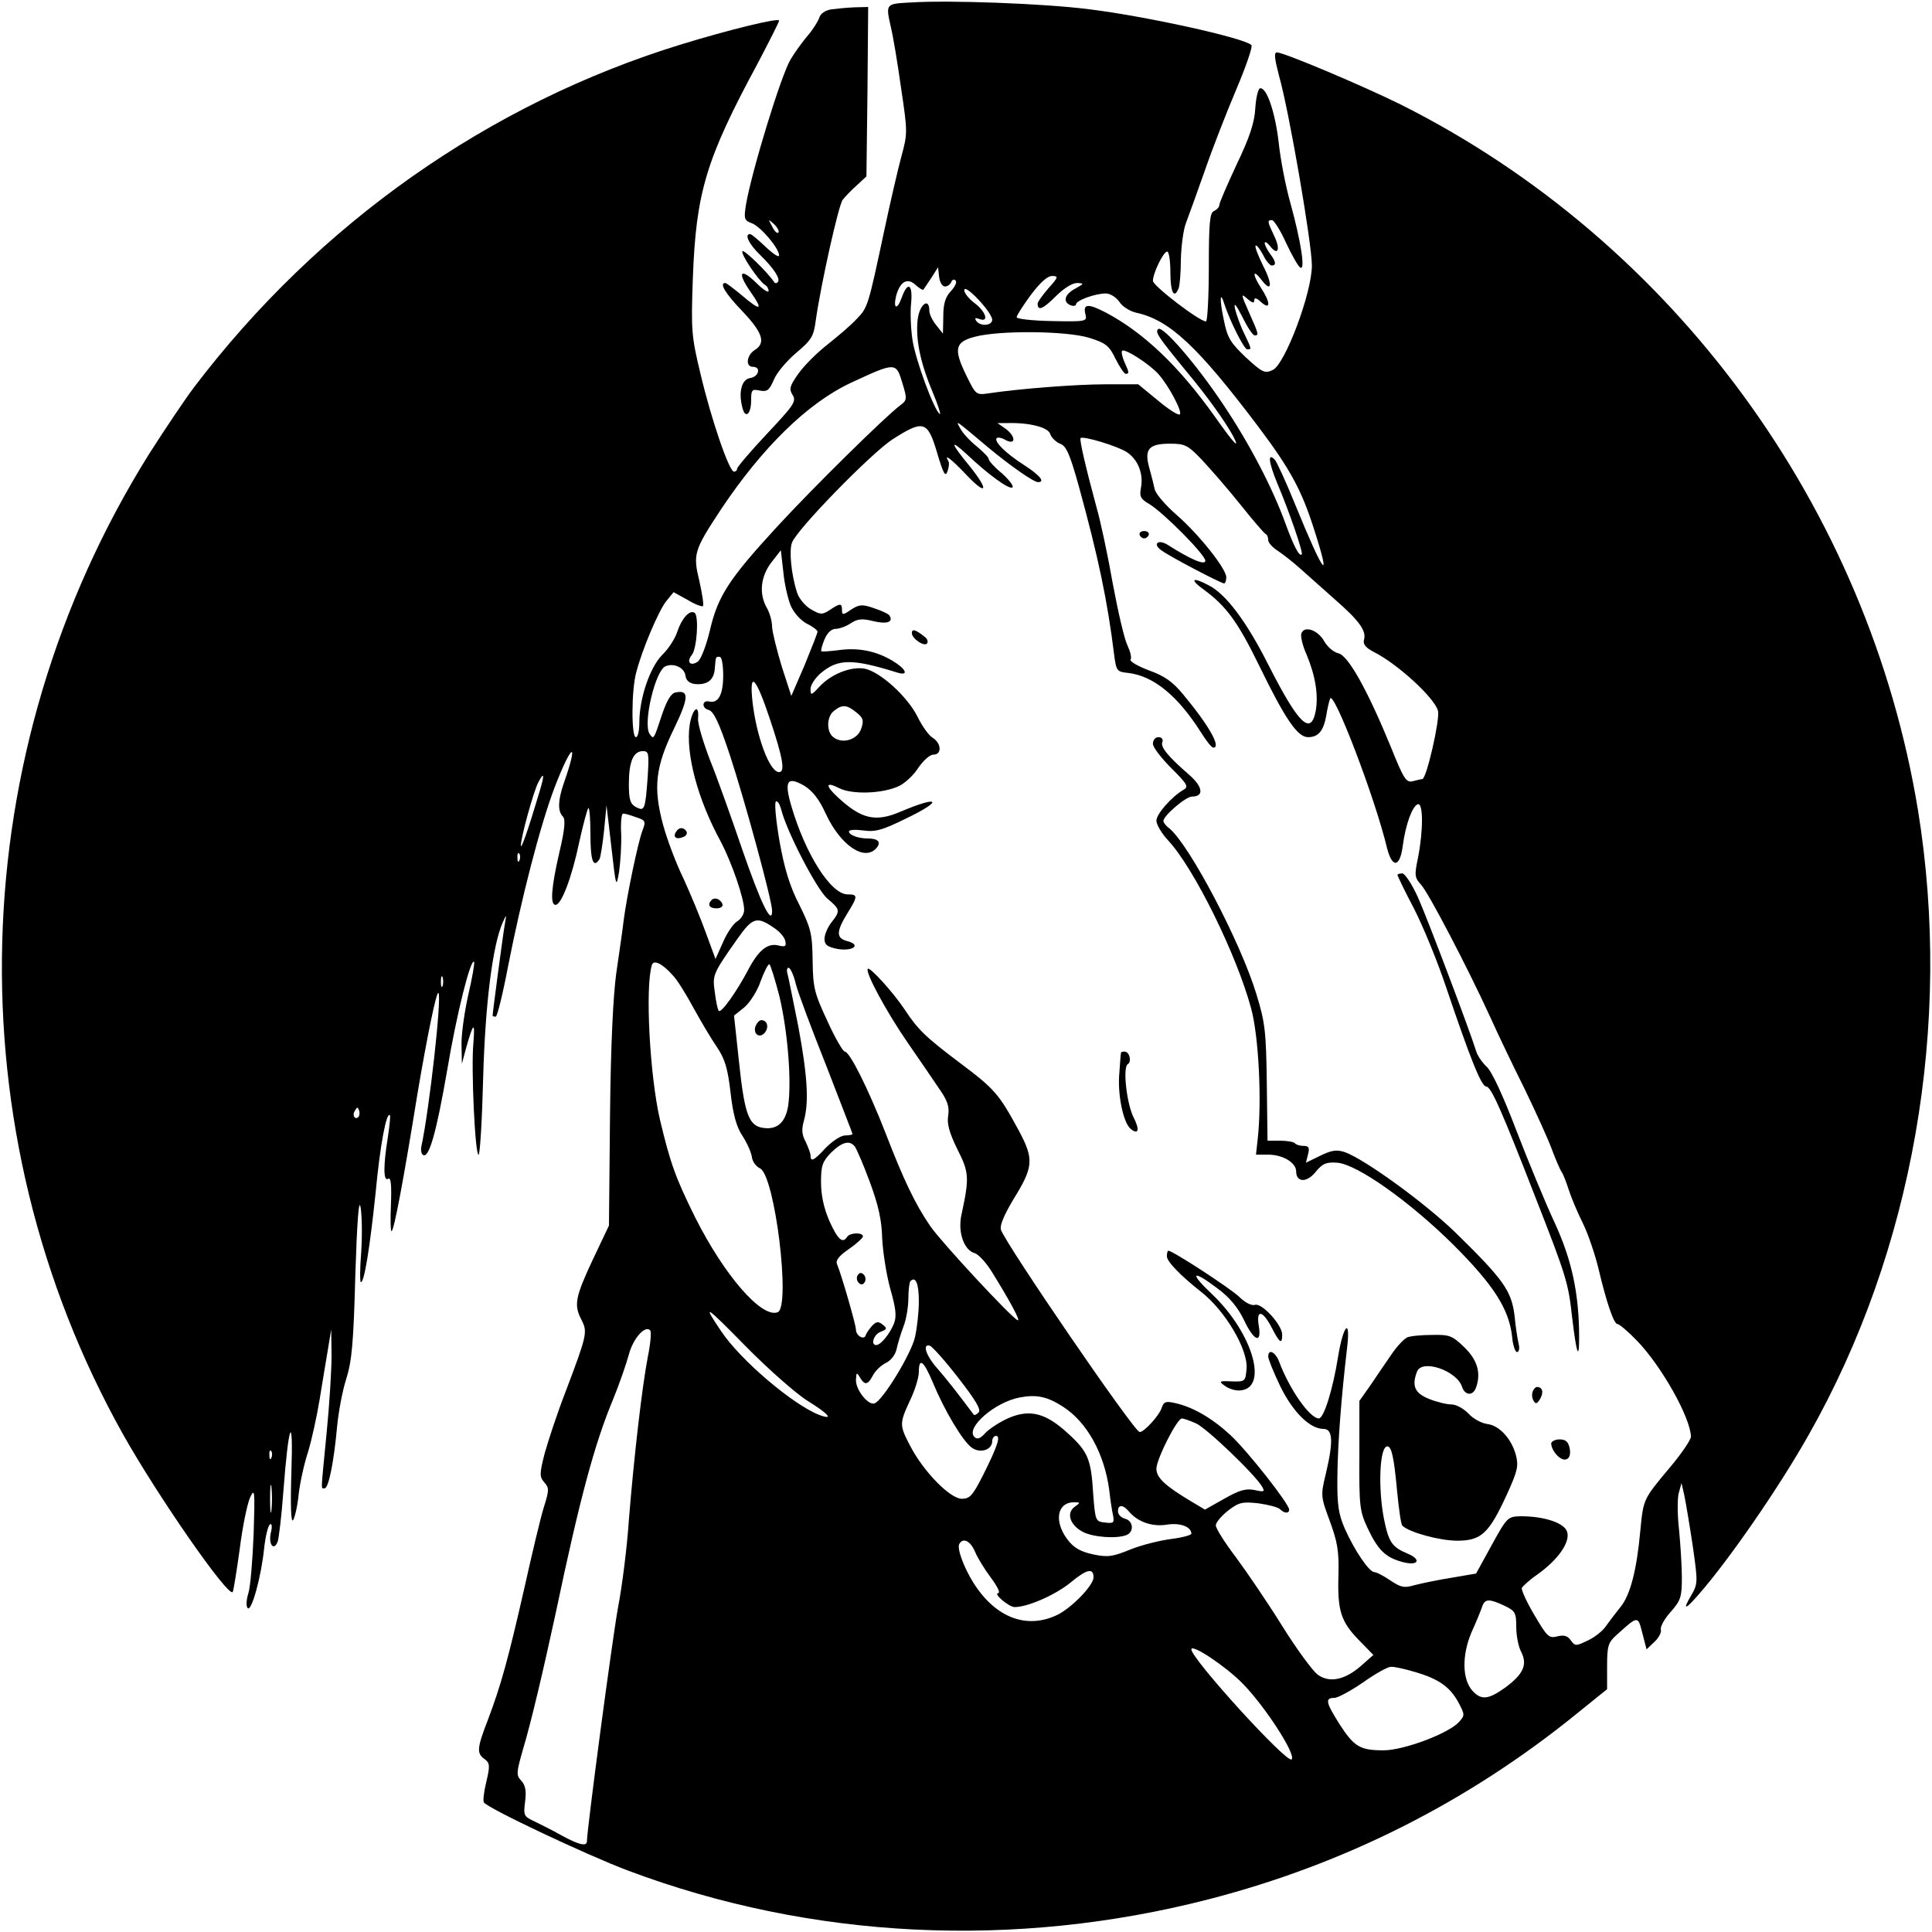 <?xml version="1.0" standalone="no"?>
<!DOCTYPE svg PUBLIC "-//W3C//DTD SVG 20010904//EN"
 "http://www.w3.org/TR/2001/REC-SVG-20010904/DTD/svg10.dtd">
<svg version="1.0" xmlns="http://www.w3.org/2000/svg"
 width="553pt" height="553pt" viewBox="0 0 553 553"
 preserveAspectRatio="xMidYMid meet">
<g transform="translate(0,553) scale(0.1,-0.1)"
fill="#000000" stroke="none">
<path d="M2608 5523 c-74 -4 -73 -3 -58 -71 6 -24 19 -101 29 -173 19 -127 19
-131 1 -197 -10 -37 -32 -132 -49 -212 -46 -216 -47 -220 -78 -252 -15 -17
-53 -49 -83 -73 -31 -24 -69 -62 -85 -85 -25 -35 -27 -44 -16 -61 11 -18 3
-29 -74 -111 -47 -50 -85 -95 -85 -99 0 -5 -4 -9 -9 -9 -14 0 -65 149 -96 280
-26 108 -27 125 -22 270 9 249 37 343 186 619 33 63 61 118 61 122 0 9 -143
-26 -280 -68 -550 -169 -1038 -512 -1395 -982 -27 -36 -84 -121 -128 -190
-534 -854 -563 -1936 -74 -2808 99 -176 299 -464 313 -450 2 2 11 57 20 122 8
65 22 132 30 149 13 28 14 20 10 -104 -3 -74 -9 -151 -15 -170 -6 -19 -7 -38
-2 -43 11 -11 39 91 47 171 4 35 11 65 17 69 5 3 7 -6 2 -25 -7 -33 9 -53 20
-24 3 9 11 73 16 142 15 198 29 232 23 55 -3 -98 -1 -145 5 -136 5 8 13 42 16
75 4 34 16 88 27 121 10 33 25 101 33 150 8 50 19 115 24 145 l9 55 1 -75 c0
-41 -6 -140 -14 -220 -17 -176 -17 -160 -6 -160 12 0 27 79 36 178 4 41 15
101 26 135 16 51 21 103 26 297 5 154 10 221 15 195 4 -22 5 -79 2 -127 -4
-49 -4 -88 -1 -88 10 0 26 102 42 255 13 138 31 233 41 223 2 -2 -1 -31 -6
-64 -13 -80 -13 -127 1 -118 8 5 10 -17 8 -74 -2 -44 -1 -78 2 -76 7 4 33 140
74 394 26 154 54 294 60 288 10 -12 -26 -333 -49 -440 -2 -10 0 -21 5 -24 17
-10 38 64 69 243 27 161 67 320 77 310 2 -3 -5 -45 -17 -96 -11 -50 -20 -114
-19 -143 l1 -53 12 45 c21 74 26 78 21 15 -7 -73 5 -326 15 -320 4 2 10 102
13 222 6 212 27 377 56 443 11 24 11 24 6 -5 -5 -27 -35 -254 -35 -262 0 -2 4
-3 9 -3 4 0 20 64 35 143 38 194 92 404 133 512 50 130 71 139 26 11 -16 -47
-17 -78 -2 -93 8 -8 6 -36 -10 -103 -23 -100 -27 -150 -11 -150 17 0 47 79 68
180 11 50 23 94 26 97 3 4 6 -30 6 -75 0 -75 8 -99 26 -71 3 6 9 43 13 82 l7
72 14 -120 c13 -116 14 -118 22 -70 4 28 7 76 6 108 -2 32 1 58 5 58 4 1 21
-4 37 -10 28 -9 29 -12 19 -38 -13 -34 -45 -188 -54 -258 -3 -27 -13 -95 -21
-150 -9 -65 -16 -208 -18 -411 l-3 -312 -47 -99 c-50 -107 -54 -129 -31 -172
17 -34 15 -43 -46 -204 -24 -62 -50 -141 -60 -177 -15 -59 -15 -67 -1 -83 14
-16 14 -22 -1 -70 -9 -28 -34 -133 -56 -232 -46 -202 -67 -279 -105 -379 -31
-80 -32 -95 -9 -111 15 -11 16 -19 5 -65 -7 -28 -10 -55 -7 -59 9 -16 295
-151 412 -195 524 -197 1106 -226 1664 -82 387 100 739 277 1051 530 l88 71 0
66 c0 58 3 68 28 90 61 55 60 55 73 4 l12 -46 23 22 c12 11 20 27 18 34 -3 7
9 30 27 50 30 34 33 44 33 99 0 33 -4 95 -8 137 -5 42 -5 90 -1 105 l8 29 8
-35 c4 -19 15 -84 24 -144 15 -105 15 -109 -4 -142 -26 -44 -18 -43 21 2 86
98 230 306 315 457 299 527 412 1176 313 1787 -142 867 -699 1628 -1479 2020
-109 54 -336 150 -356 150 -9 0 -7 -17 6 -67 29 -102 94 -480 94 -543 0 -79
-77 -283 -112 -299 -23 -11 -30 -7 -77 36 -44 42 -53 56 -63 107 -13 60 -11
87 2 44 16 -48 56 -128 65 -128 13 0 13 0 -9 46 -11 22 -22 54 -26 70 -4 20 2
14 21 -23 14 -29 30 -53 35 -53 13 0 12 3 -16 66 -23 52 -24 56 -5 39 14 -12
20 -14 20 -5 0 9 6 8 20 -5 27 -24 27 -1 0 40 -25 38 -26 58 0 25 30 -40 34
-16 5 40 -14 29 -24 54 -21 57 2 3 12 -9 21 -26 8 -17 20 -31 25 -31 14 0 12
12 -5 34 -8 11 -15 25 -15 30 0 6 7 2 15 -8 23 -30 31 -10 12 29 -20 42 -20
45 -6 45 5 0 24 -29 40 -65 17 -36 35 -68 41 -71 15 -9 1 78 -28 183 -14 49
-29 127 -34 175 -10 87 -35 161 -54 155 -5 -2 -11 -27 -13 -57 -2 -40 -16 -83
-53 -160 -27 -58 -50 -111 -50 -117 0 -6 -7 -13 -15 -17 -12 -4 -15 -32 -15
-161 0 -85 -4 -155 -8 -155 -19 0 -152 102 -152 116 0 22 30 84 41 84 5 0 9
-27 9 -60 0 -57 11 -78 24 -44 3 9 6 46 6 82 1 37 7 83 14 102 7 19 32 87 54
150 22 64 63 169 91 235 28 66 47 122 43 126 -22 21 -304 83 -468 103 -128 16
-397 26 -506 19z m97 -813 c7 0 15 6 18 13 2 6 8 9 12 4 5 -4 -1 -17 -13 -30
-16 -17 -22 -36 -22 -73 l-1 -49 -19 24 c-11 13 -20 32 -20 42 0 38 -27 19
-33 -23 -7 -56 6 -123 42 -209 16 -38 25 -67 21 -64 -16 10 -69 153 -78 211
-5 32 -7 80 -4 107 5 54 -10 63 -27 15 -13 -36 -25 -33 -16 5 11 41 32 53 55
32 11 -10 21 -16 23 -14 2 2 12 18 23 34 l19 30 3 -27 c2 -16 9 -28 17 -28z
m296 -5 c-17 -20 -31 -39 -31 -44 0 -22 15 -16 51 20 23 23 48 39 62 39 21 -1
20 -2 -5 -16 -31 -16 -37 -39 -13 -48 8 -3 15 -1 15 3 0 11 55 31 85 31 13 0
30 -11 39 -24 8 -13 30 -27 48 -31 96 -21 176 -96 351 -328 90 -120 122 -179
157 -288 53 -164 30 -136 -52 65 -27 67 -54 125 -59 130 -21 22 -18 -6 6 -65
36 -85 76 -202 71 -206 -7 -7 -23 24 -46 87 -37 102 -102 228 -180 344 -76
114 -173 226 -185 214 -9 -9 -1 -21 80 -120 62 -74 112 -145 134 -185 23 -44
2 -22 -52 55 -102 143 -202 239 -311 297 -52 27 -67 26 -59 -5 5 -20 2 -21
-96 -19 -55 1 -101 6 -101 11 0 5 18 33 40 63 27 36 48 55 61 55 19 0 19 -3
-10 -35z m-161 -90 c0 -18 -35 -20 -46 -3 -5 8 -2 9 9 5 29 -11 19 21 -13 45
-16 12 -30 29 -30 37 0 10 15 0 40 -26 22 -23 40 -49 40 -58z m278 -52 c48
-15 57 -23 75 -60 12 -24 25 -43 29 -43 11 0 10 4 -4 35 -6 14 -9 28 -6 31 8
7 78 -38 104 -67 30 -34 69 -108 61 -115 -4 -4 -32 14 -63 40 l-56 46 -93 0
c-86 0 -251 -13 -336 -26 -35 -5 -36 -4 -63 51 -37 76 -33 96 24 111 71 19
263 17 328 -3z m-535 -130 c14 -45 13 -49 -6 -63 -42 -31 -253 -239 -354 -349
-137 -149 -168 -197 -191 -295 -11 -46 -26 -84 -35 -90 -21 -14 -33 -1 -17 19
15 18 21 113 8 121 -14 9 -36 -15 -49 -53 -6 -20 -26 -51 -44 -68 -35 -36 -65
-124 -65 -193 0 -23 -4 -42 -10 -42 -13 0 -13 134 1 185 17 66 63 174 85 203
l22 27 40 -22 c21 -13 41 -20 44 -18 3 3 -2 35 -10 71 -19 78 -16 88 61 205
118 177 248 305 372 363 129 60 130 60 148 -1z m247 -185 c64 -53 129 -98 141
-98 22 0 5 20 -40 49 -53 34 -87 68 -78 77 3 3 15 1 26 -6 30 -15 28 12 -1 33
l-23 16 26 0 c65 2 119 -12 125 -31 3 -10 16 -23 28 -28 18 -6 28 -29 54 -122
56 -204 82 -328 101 -482 6 -46 8 -49 39 -52 73 -8 143 -65 210 -171 15 -24
30 -43 35 -43 23 0 -12 63 -87 153 -29 35 -52 52 -97 68 -32 12 -56 26 -53 31
4 5 -1 24 -9 41 -9 18 -27 97 -42 177 -14 80 -35 179 -47 220 -30 111 -49 192
-45 196 7 7 106 -23 132 -40 32 -21 48 -61 41 -101 -5 -26 -2 -33 24 -48 41
-25 160 -145 160 -162 0 -14 -41 3 -107 45 -28 18 -45 3 -19 -15 22 -17 171
-95 180 -95 3 0 6 8 6 18 -1 25 -77 121 -142 178 -31 27 -60 60 -63 74 -3 14
-10 42 -16 63 -14 52 0 67 60 67 43 0 51 -4 92 -47 25 -27 75 -84 110 -128 35
-44 67 -81 71 -83 5 -2 8 -10 8 -18 0 -7 12 -21 28 -31 15 -10 43 -32 62 -49
19 -17 64 -57 100 -89 71 -62 92 -91 84 -117 -3 -12 5 -22 28 -34 68 -34 175
-132 184 -169 6 -24 -33 -195 -45 -195 -3 0 -15 -3 -27 -6 -19 -5 -26 6 -63
98 -66 161 -122 262 -150 268 -14 3 -32 19 -41 35 -18 32 -57 45 -65 22 -3 -7
3 -35 15 -61 25 -60 34 -115 26 -161 -14 -72 -49 -38 -135 131 -63 125 -122
204 -172 229 -47 25 -55 17 -13 -13 64 -47 97 -92 158 -217 75 -154 110 -205
140 -205 29 0 44 17 52 61 3 19 8 41 11 49 9 29 129 -284 163 -427 15 -59 37
-56 45 5 8 61 27 114 43 120 16 5 16 -74 1 -152 -11 -52 -10 -58 9 -79 21 -23
130 -231 197 -377 21 -47 65 -139 98 -205 32 -66 68 -145 79 -175 11 -30 24
-59 28 -65 4 -5 13 -28 20 -50 7 -22 25 -65 40 -95 15 -30 35 -89 45 -130 23
-97 44 -160 55 -160 5 0 30 -21 55 -47 70 -72 153 -219 155 -275 0 -9 -27 -49
-60 -88 -77 -92 -76 -90 -85 -182 -10 -110 -28 -182 -56 -217 -13 -16 -32 -41
-42 -55 -9 -14 -33 -33 -53 -42 -33 -16 -36 -16 -48 1 -9 13 -20 16 -39 11
-24 -6 -29 0 -65 61 -22 37 -38 72 -36 78 3 5 22 23 44 38 58 41 94 91 86 121
-6 26 -64 46 -133 46 -37 -1 -39 -2 -83 -82 l-45 -82 -70 -12 c-38 -6 -86 -16
-105 -21 -31 -9 -40 -7 -70 13 -19 13 -40 24 -46 24 -15 0 -57 62 -85 125 -18
42 -22 67 -21 150 1 93 11 225 28 369 10 86 -11 64 -26 -27 -15 -95 -41 -177
-55 -177 -26 0 -84 83 -114 163 -11 28 -31 37 -31 14 0 -7 15 -44 34 -84 36
-74 85 -123 124 -123 27 0 29 -35 7 -128 -15 -62 -15 -65 11 -135 22 -60 27
-86 25 -157 -3 -101 7 -132 60 -186 l40 -41 -35 -31 c-47 -41 -91 -50 -125
-25 -14 11 -60 73 -101 139 -41 66 -101 154 -132 196 -32 42 -58 83 -58 92 0
8 16 27 35 42 31 24 41 26 87 21 28 -4 56 -11 62 -17 12 -12 26 -13 26 -1 0
16 -119 168 -169 214 -52 48 -107 80 -158 91 -26 6 -32 4 -38 -14 -7 -22 -51
-70 -63 -69 -16 1 -384 539 -397 579 -4 12 9 42 35 86 59 95 60 116 15 200
-56 103 -68 117 -168 192 -97 73 -120 95 -158 153 -32 48 -99 122 -105 116 -9
-8 53 -123 113 -210 31 -45 71 -103 89 -130 26 -37 32 -54 28 -80 -4 -23 3
-49 26 -96 34 -67 35 -81 12 -188 -11 -49 7 -102 38 -110 10 -3 32 -26 48 -52
53 -85 84 -143 75 -140 -18 7 -219 224 -250 269 -44 64 -77 134 -128 266 -50
128 -103 234 -117 234 -5 0 -28 39 -50 88 -37 79 -41 95 -42 172 -1 78 -5 93
-38 160 -28 54 -43 105 -57 183 -10 59 -15 110 -10 113 5 2 11 -8 15 -23 16
-64 102 -229 132 -255 37 -31 38 -35 12 -68 -11 -14 -20 -35 -20 -47 0 -17 7
-23 36 -29 44 -8 71 11 30 22 -33 8 -33 27 -1 79 31 50 31 55 1 55 -48 0 -121
116 -161 253 -21 72 -12 86 37 58 24 -15 43 -39 62 -81 42 -90 111 -137 145
-97 14 17 4 27 -25 27 -28 0 -54 10 -54 20 0 5 18 6 41 3 34 -5 55 1 120 33
111 53 100 69 -15 20 -71 -30 -111 -20 -178 42 -37 34 -35 46 4 26 37 -19 127
-16 173 7 16 8 41 31 54 52 14 20 32 37 43 37 24 0 23 32 -2 48 -11 6 -31 34
-44 61 -30 59 -107 128 -151 137 -39 7 -96 -15 -130 -52 -23 -25 -25 -25 -25
-6 0 11 13 31 29 45 50 42 90 42 219 2 35 -11 26 10 -14 34 -47 28 -99 38
-154 30 -25 -3 -47 -5 -49 -3 -2 2 2 17 9 34 8 19 20 30 32 30 10 0 30 7 43
16 20 13 33 14 65 6 38 -9 58 -3 46 16 -3 5 -23 14 -44 21 -34 12 -43 11 -66
-4 -23 -16 -26 -16 -26 -1 0 20 -5 20 -35 0 -22 -14 -26 -14 -54 2 -17 10 -35
32 -40 49 -16 50 -23 119 -14 142 14 38 226 255 287 295 89 57 101 54 128 -37
18 -61 24 -72 30 -54 4 11 6 25 2 30 -13 22 9 5 50 -38 60 -64 69 -49 12 22
-56 68 -59 81 -8 34 60 -57 122 -102 130 -94 4 4 -10 22 -30 40 -21 17 -38 36
-38 41 0 5 -16 21 -35 37 -19 15 -40 38 -46 50 -14 25 -20 30 81 -55z m-567
-451 c9 -21 28 -42 46 -52 17 -8 31 -19 31 -23 0 -4 -17 -47 -37 -96 l-38 -88
-27 83 c-14 46 -27 98 -28 114 0 17 -7 41 -15 55 -23 40 -18 89 12 129 l28 36
7 -61 c3 -34 13 -77 21 -97z m-193 -201 c0 -54 -14 -80 -40 -74 -21 5 -22 -19
-2 -24 15 -4 30 -36 61 -129 44 -134 121 -417 121 -446 0 -45 -33 23 -86 177
-31 91 -72 206 -92 255 -19 50 -35 102 -34 118 4 45 -16 30 -24 -18 -12 -83
23 -213 89 -334 31 -59 67 -162 67 -196 0 -11 -9 -26 -21 -33 -11 -7 -29 -34
-40 -60 l-21 -47 -28 76 c-15 42 -44 111 -64 155 -21 43 -47 112 -58 153 -29
107 -22 166 31 275 43 89 44 112 5 104 -13 -2 -25 -22 -39 -63 -24 -73 -24
-73 -36 -55 -19 30 17 182 46 193 24 10 54 -4 57 -27 2 -14 11 -22 28 -24 35
-3 54 12 56 45 3 35 2 33 14 33 6 0 10 -24 10 -54z m134 -125 c37 -111 44
-151 26 -151 -27 0 -64 99 -76 200 -10 93 9 74 50 -49z m247 20 c20 -16 22
-23 14 -47 -11 -32 -55 -45 -81 -23 -19 16 -18 59 4 75 23 18 36 17 63 -5z
m-597 -183 c-7 -97 -9 -101 -34 -88 -16 9 -20 21 -20 66 0 64 13 94 40 94 17
0 18 -6 14 -72z m-310 -45 c-33 -111 -53 -167 -53 -153 -1 20 37 158 50 181
17 33 18 21 3 -28z m-57 -195 c-3 -8 -6 -5 -6 6 -1 11 2 17 5 13 3 -3 4 -12 1
-19z m733 -197 c14 -10 27 -26 28 -36 3 -14 -1 -16 -21 -11 -30 7 -56 -14 -85
-69 -33 -63 -79 -128 -85 -118 -3 4 -8 28 -11 53 -7 49 -6 52 62 149 47 67 58
70 112 32z m-294 -133 c12 -12 38 -54 59 -93 21 -38 51 -89 67 -112 23 -34 31
-61 39 -130 7 -62 17 -99 34 -124 13 -20 25 -47 27 -60 1 -13 12 -28 23 -33
43 -19 89 -397 51 -412 -46 -18 -153 106 -236 271 -56 113 -71 154 -101 280
-29 125 -43 380 -23 443 5 16 30 4 60 -30z m305 -60 c24 -102 35 -242 25 -313
-8 -51 -35 -72 -79 -62 -35 9 -47 46 -62 190 l-14 130 30 24 c16 14 37 47 46
74 10 27 21 49 25 49 3 0 16 -42 29 -92z m47 35 c7 -27 47 -133 88 -236 40
-104 74 -190 74 -193 0 -2 -10 -4 -21 -4 -12 0 -36 -16 -55 -35 -35 -38 -44
-42 -44 -22 0 6 -7 24 -14 39 -11 20 -12 36 -5 60 15 54 10 130 -16 270 -15
73 -28 141 -31 151 -3 9 -1 17 3 17 5 0 15 -21 21 -47z m-1011 -5 c-3 -7 -5
-2 -5 12 0 14 2 19 5 13 2 -7 2 -19 0 -25z m-241 -375 c-10 -10 -19 5 -10 18
6 11 8 11 12 0 2 -7 1 -15 -2 -18z m1421 -85 c5 -7 25 -53 43 -102 24 -65 34
-109 35 -160 2 -39 12 -104 23 -144 16 -56 19 -79 11 -100 -12 -30 -38 -62
-51 -62 -17 0 -7 31 13 38 18 7 19 10 6 20 -12 10 -18 10 -30 -2 -8 -9 -17
-21 -19 -28 -5 -15 -28 -1 -28 16 0 14 -42 159 -54 187 -5 11 5 24 34 44 22
15 40 32 40 36 0 12 -37 11 -45 -1 -13 -21 -27 -8 -51 45 -16 37 -24 74 -24
111 0 48 4 59 29 85 32 31 53 36 68 17z m183 -443 c0 -30 -5 -76 -11 -102 -10
-47 -93 -183 -116 -190 -18 -6 -53 38 -53 66 1 23 2 24 11 9 14 -24 23 -23 38
6 7 13 24 29 37 35 13 6 26 22 30 38 3 15 12 45 20 66 8 20 14 57 14 81 0 23
3 46 6 49 15 15 24 -7 24 -58z m-318 -285 c60 -37 76 -56 33 -40 -75 29 -226
157 -281 240 -54 80 -48 77 72 -45 65 -66 145 -136 176 -155z m-458 125 c-16
-84 -39 -280 -54 -466 -5 -76 -19 -188 -31 -250 -17 -94 -89 -636 -89 -669 0
-16 -22 -11 -70 15 -25 14 -60 32 -79 41 -32 15 -33 17 -28 57 4 31 1 47 -11
60 -15 16 -14 23 5 90 23 76 59 230 93 387 70 333 112 488 165 615 18 44 38
102 45 128 12 46 47 85 61 69 4 -4 1 -38 -7 -77z m889 -59 c49 -63 66 -91 58
-99 -6 -6 -12 -9 -14 -6 -48 64 -77 101 -104 132 -33 37 -44 72 -21 65 7 -3
44 -44 81 -92z m-73 -13 c33 -80 86 -169 112 -187 24 -17 58 -6 58 19 0 8 5
15 11 15 14 0 4 -30 -37 -112 -30 -59 -38 -68 -61 -68 -33 0 -109 77 -147 150
-32 61 -32 65 -1 132 14 29 25 65 25 81 0 43 14 32 40 -30z m372 -69 c69 -44
119 -134 133 -239 3 -28 8 -60 11 -73 4 -21 1 -23 -23 -20 -27 3 -28 4 -34 83
-6 99 -15 120 -72 172 -63 58 -108 70 -168 45 -26 -11 -56 -31 -68 -43 -15
-17 -24 -20 -32 -12 -26 26 59 100 130 113 47 9 78 3 123 -26z m381 -48 c30
-13 170 -147 190 -182 8 -14 5 -15 -22 -9 -25 5 -43 0 -87 -25 l-55 -31 -37
22 c-77 46 -102 69 -102 95 0 27 59 144 73 144 4 0 22 -6 40 -14z m-2646 -98
c-3 -8 -6 -5 -6 6 -1 11 2 17 5 13 3 -3 4 -12 1 -19z m0 -150 c-2 -18 -4 -4
-4 32 0 36 2 50 4 33 2 -18 2 -48 0 -65z m2299 9 c-25 -18 -13 -53 24 -72 29
-15 95 -20 124 -9 23 9 20 41 -4 47 -11 3 -20 12 -20 21 0 20 14 20 31 0 25
-30 67 -45 109 -38 38 6 70 -6 70 -26 0 -4 -26 -11 -57 -15 -32 -4 -85 -17
-117 -30 -52 -21 -65 -23 -108 -14 -36 8 -55 19 -73 43 -39 52 -29 106 19 106
19 0 19 -1 2 -13z m-285 -129 c7 -17 28 -51 46 -75 18 -24 27 -43 20 -43 -15
-1 31 -40 47 -40 38 0 117 35 160 70 47 39 66 43 66 15 0 -22 -59 -84 -101
-106 -88 -44 -179 -11 -243 91 -27 43 -48 99 -40 111 11 19 32 8 45 -23z
m1515 -154 c31 -15 34 -20 34 -61 0 -24 6 -56 14 -71 19 -37 6 -64 -45 -102
-49 -35 -69 -37 -94 -10 -30 33 -31 102 -3 168 14 31 28 65 31 75 8 21 20 21
63 1z m-749 -223 c63 -64 154 -204 140 -217 -13 -13 -287 288 -287 315 0 17
98 -48 147 -98z m494 33 c68 -20 100 -43 124 -88 18 -34 18 -36 1 -55 -30 -33
-158 -81 -216 -81 -67 0 -84 10 -126 75 -39 62 -42 75 -15 75 10 0 47 20 82
44 35 25 71 45 80 45 8 1 40 -6 70 -15z"/>
<path d="M3262 3999 c2 -6 8 -10 13 -10 5 0 11 4 13 10 2 6 -4 11 -13 11 -9 0
-15 -5 -13 -11z"/>
<path d="M2610 3718 c0 -16 37 -41 44 -29 3 5 0 13 -7 18 -26 21 -37 24 -37
11z"/>
<path d="M3300 3401 c0 -10 24 -41 53 -70 46 -46 50 -53 34 -62 -34 -20 -77
-69 -77 -88 0 -11 15 -37 34 -57 75 -81 196 -328 237 -480 22 -80 31 -266 19
-374 l-5 -45 35 0 c42 0 80 -23 80 -48 0 -32 31 -33 56 -1 20 24 30 28 61 26
57 -4 208 -111 334 -236 113 -113 158 -182 167 -261 2 -25 9 -45 14 -45 6 0 8
10 5 23 -3 12 -9 49 -12 82 -9 71 -32 103 -170 238 -89 86 -258 208 -315 229
-24 8 -38 6 -71 -10 l-41 -20 6 24 c5 19 2 24 -12 24 -10 0 -22 3 -26 8 -4 4
-24 7 -43 7 l-35 0 -2 165 c-2 148 -5 174 -30 255 -45 148 -191 426 -249 474
-10 7 -17 17 -17 21 0 15 64 70 82 70 35 0 31 28 -8 62 -61 53 -83 80 -77 94
3 8 -2 14 -11 14 -9 0 -16 -8 -16 -19z"/>
<path d="M4000 3026 c0 -3 21 -47 48 -98 26 -51 67 -151 91 -223 69 -204 101
-285 115 -285 14 0 44 -68 142 -320 88 -225 93 -242 104 -341 12 -102 20 -127
20 -58 0 126 -21 223 -70 329 -27 58 -76 177 -110 265 -37 97 -70 169 -85 182
-13 12 -27 33 -30 45 -19 61 -140 381 -167 441 -17 37 -37 67 -44 67 -8 0 -14
-2 -14 -4z"/>
<path d="M3209 2518 c-1 -2 -3 -28 -5 -58 -6 -62 11 -143 32 -161 22 -18 27
-4 10 30 -21 39 -33 146 -18 155 12 7 5 36 -9 36 -5 0 -9 -1 -10 -2z"/>
<path d="M3340 1934 c0 -15 38 -54 97 -101 69 -53 136 -166 131 -221 -3 -36
-4 -37 -42 -36 -36 2 -38 0 -21 -12 10 -8 28 -14 40 -14 88 0 44 161 -75 275
-67 63 -59 73 15 17 34 -25 58 -54 75 -89 29 -62 52 -71 43 -18 -8 48 11 45
37 -5 23 -45 30 -49 30 -20 0 28 -59 92 -78 85 -9 -3 -28 6 -46 24 -27 25
-189 131 -202 131 -2 0 -4 -7 -4 -16z"/>
<path d="M4028 1702 c-9 -4 -29 -25 -44 -47 -15 -22 -42 -61 -60 -88 l-33 -47
0 -156 c-1 -146 1 -160 24 -209 29 -61 50 -82 96 -95 47 -14 61 5 18 23 -45
19 -54 32 -68 101 -17 90 -12 206 10 206 12 0 19 -30 28 -129 5 -50 11 -95 15
-98 19 -19 107 -43 157 -43 69 0 91 21 142 132 31 68 34 82 26 113 -13 48 -48
85 -82 89 -16 2 -40 15 -53 29 -14 15 -36 27 -49 27 -14 0 -43 7 -65 16 -40
16 -50 37 -34 78 14 37 114 3 129 -44 8 -24 30 -26 39 -4 16 42 6 80 -32 117
-35 34 -43 37 -92 36 -30 0 -63 -3 -72 -7z"/>
<path d="M4387 1547 c-3 -8 -2 -20 3 -27 6 -10 10 -8 19 7 10 19 6 33 -10 33
-4 0 -9 -6 -12 -13z"/>
<path d="M4440 1398 c1 -22 28 -51 43 -45 10 3 13 15 10 31 -4 19 -11 26 -29
26 -13 0 -24 -6 -24 -12z"/>
<path d="M1935 3149 c-10 -15 1 -23 20 -15 9 3 13 10 10 16 -8 13 -22 13 -30
-1z"/>
<path d="M2037 2954 c-13 -13 -7 -24 14 -24 11 0 19 5 17 12 -5 14 -22 21 -31
12z"/>
<path d="M2163 2594 c-9 -23 11 -38 26 -20 13 16 7 36 -10 36 -5 0 -12 -7 -16
-16z"/>
<path d="M2455 1880 c-4 -6 -3 -16 3 -22 6 -6 12 -6 17 2 4 6 3 16 -3 22 -6 6
-12 6 -17 -2z"/>
<path d="M2378 5503 c-16 -3 -30 -12 -33 -24 -4 -11 -19 -35 -34 -52 -15 -18
-37 -48 -48 -67 -27 -44 -112 -322 -128 -417 -6 -39 -5 -44 17 -52 26 -10 78
-72 78 -92 0 -7 -17 4 -38 24 -21 20 -41 37 -45 37 -17 0 -4 -28 29 -60 40
-39 59 -69 50 -78 -3 -3 -7 -3 -9 -1 -18 28 -88 96 -92 90 -5 -9 46 -84 64
-96 6 -3 11 -11 11 -18 0 -6 -16 4 -35 23 -46 45 -56 31 -17 -25 38 -54 30
-57 -25 -10 -23 19 -44 35 -47 35 -18 0 0 -30 49 -81 58 -61 68 -91 35 -111
-23 -15 -27 -48 -5 -48 24 0 17 -28 -7 -32 -25 -3 -35 -40 -23 -85 8 -33 25
-19 25 21 0 30 2 33 25 28 21 -4 27 1 40 31 8 20 37 54 64 77 44 37 50 47 56
93 15 105 65 329 77 345 7 9 25 28 41 42 l27 25 3 243 2 242 -40 -1 c-22 -1
-52 -4 -67 -6z m-150 -639 c-4 -3 -12 5 -18 18 -12 22 -12 22 6 6 10 -10 15
-20 12 -24z"/>
</g>
</svg>
